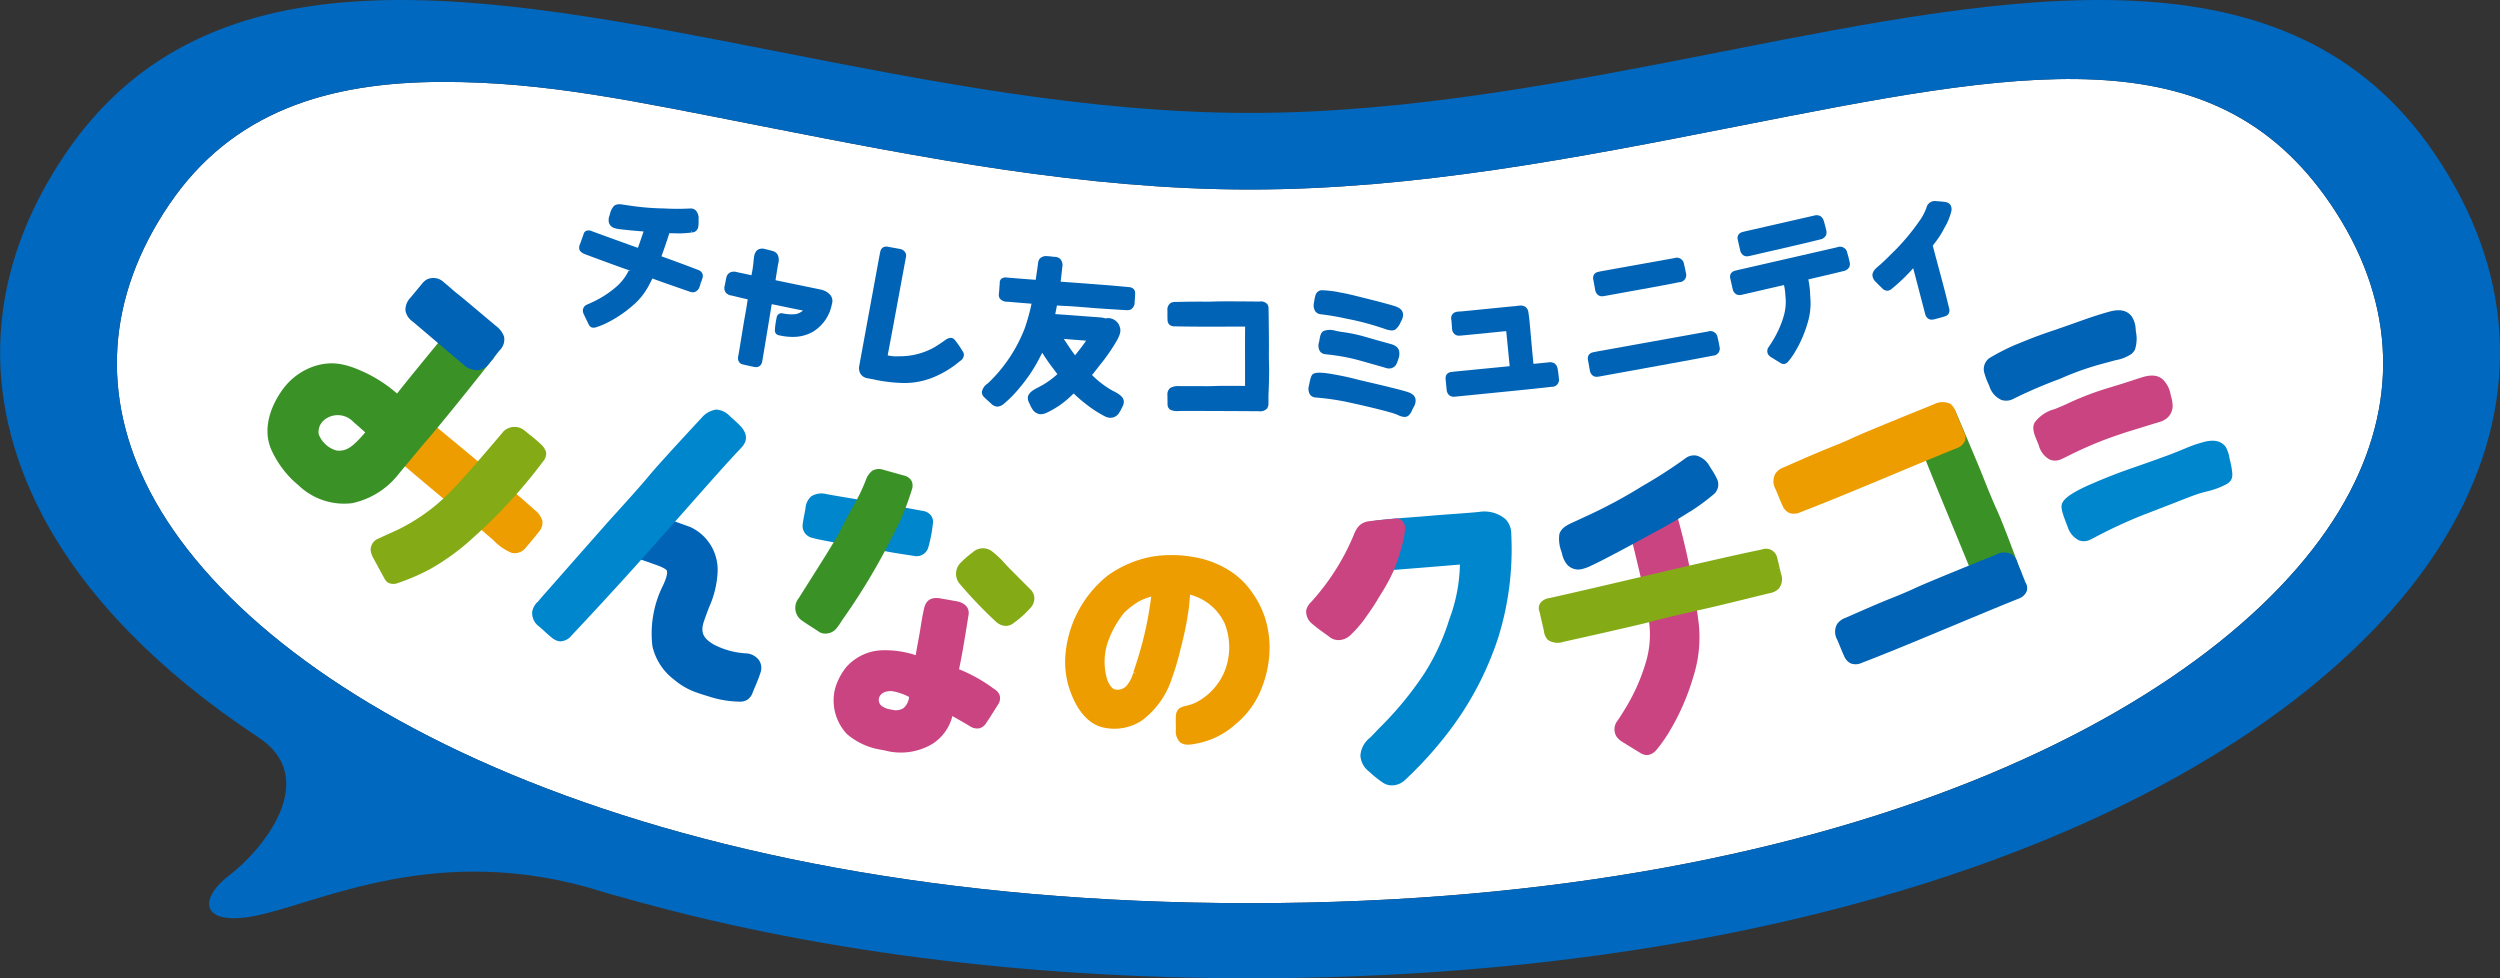 <svg id="chere_logo" xmlns="http://www.w3.org/2000/svg" width="230" height="89.996" viewBox="0 0 230 89.996">
  <rect x="0" y="0" width="230" height="89.996" fill="#333333" stroke="none"/>
  <path id="パス_1226" data-name="パス 1226" d="M671.317,168.523c-9.87,18.813-44.979,37.8-101.168,37.8s-91.3-18.983-101.167-37.8c-4.633-8.831-4.032-17.99,1.736-26.486s14.54-11.27,25.226-11.27c9.364,0,17.357,1.721,29.537,4.116,14.46,2.843,29.411,5.783,44.669,5.783s30.21-2.94,44.669-5.783c26.079-5.128,43.937-8.789,54.763,7.153C675.348,150.533,675.95,159.692,671.317,168.523Z" transform="translate(-455.149 -123.232)" fill="#fff"/>
  <path id="パス_987" data-name="パス 987" d="M681.458,138.967c-13.332-19.635-38.577-14.672-65.3-9.416-14.216,2.795-28.916,5.686-43.668,5.686s-29.452-2.891-43.667-5.686c-26.727-5.255-51.973-10.219-65.3,9.416-7.234,10.653-7.971,22.166-2.134,33.293,3.878,7.393,10.657,14.323,19.72,20.325h-.008c6.1,3.832.451,10.539-2.472,12.75s-2.7,4.7,2.187,3.8c5.88-1.093,16.854-7.065,32.1-2.247.623.2,1.18.351,1.692.479,17.167,4.909,36.874,7.481,57.888,7.481,27.129,0,52.1-4.269,72.208-12.346,18.819-7.558,32.635-18.3,38.9-30.239C689.43,161.133,688.692,149.62,681.458,138.967Zm-7.8,31.172c-9.87,18.813-44.979,37.8-101.168,37.8s-91.3-18.983-101.167-37.8c-4.633-8.831-4.032-17.99,1.736-26.486s14.54-11.27,25.226-11.27c9.364,0,17.357,1.721,29.536,4.116,14.46,2.843,29.411,5.783,44.669,5.783s30.21-2.94,44.669-5.783c26.079-5.128,43.937-8.789,54.763,7.153C677.685,152.149,678.287,161.308,673.654,170.139Z" transform="translate(-457.486 -124.848)" fill="#0068bf"/>
  <path id="パス_988" data-name="パス 988" d="M681.458,138.967c-13.332-19.635-38.577-14.672-65.3-9.416-14.216,2.795-28.916,5.686-43.668,5.686s-29.452-2.891-43.667-5.686c-26.727-5.255-51.973-10.219-65.3,9.416-7.234,10.653-7.971,22.166-2.134,33.293,3.878,7.393,10.657,14.323,19.72,20.325h-.008c6.1,3.832.451,10.539-2.472,12.75s-2.7,4.7,2.187,3.8c5.88-1.093,16.854-7.065,32.1-2.247.623.2,1.18.351,1.692.479,17.167,4.909,36.874,7.481,57.888,7.481,27.129,0,52.1-4.269,72.208-12.346,18.819-7.558,32.635-18.3,38.9-30.239C689.43,161.133,688.692,149.62,681.458,138.967Zm-7.8,31.172c-9.87,18.813-44.979,37.8-101.168,37.8s-91.3-18.983-101.167-37.8c-4.633-8.831-4.032-17.99,1.736-26.486s14.54-11.27,25.226-11.27c9.364,0,17.357,1.721,29.536,4.116,14.46,2.843,29.411,5.783,44.669,5.783s30.21-2.94,44.669-5.783c26.079-5.128,43.937-8.789,54.763,7.153C677.685,152.149,678.287,161.308,673.654,170.139Z" transform="translate(-457.486 -124.848)" fill="none"/>
  <g id="グループ_715" data-name="グループ 715" transform="translate(53.279 18.492)">
    <path id="パス_989" data-name="パス 989" d="M594.67,159.76c-1.357-.138-3.919-.329-6.259-.5.057-.455.105-.891.147-1.3a.862.862,0,0,0-.215-.822h0a.815.815,0,0,0-.5-.161l-.283-.03c-.122-.014-.238-.027-.37-.032a.809.809,0,0,0-.717.247.8.8,0,0,0-.136.4c-.021.169-.108.764-.194,1.356l-.025.173c-1.06-.079-2-.152-2.658-.209a.626.626,0,0,0-.514.126.475.475,0,0,0-.137.384v.051c-.016.148-.025.284-.038.459-.009.139-.018.279-.035.431a.739.739,0,0,0,.061.456.839.839,0,0,0,.7.316c.035,0,1.081.09,2.239.183a18.141,18.141,0,0,1-.635,2.282,13.815,13.815,0,0,1-3.336,5l-.085.072a1.155,1.155,0,0,0-.511.755.639.639,0,0,0,.2.485c.127.128.267.254.432.4.08.073.161.145.237.218a.846.846,0,0,0,.514.253l.05,0a.976.976,0,0,0,.6-.268A10.646,10.646,0,0,0,584.655,169a13.974,13.974,0,0,0,1.757-2.613l.109-.206c.068-.128.132-.252.2-.376a18.469,18.469,0,0,0,1.066,1.527c.1.136.21.279.325.436a7.922,7.922,0,0,1-1.315.976c-.139.08-.278.152-.408.221-.591.309-1.261.658-.89,1.415.04.081.066.139.089.189a2.832,2.832,0,0,0,.2.375.953.953,0,0,0,.748.508l.069,0a1.3,1.3,0,0,0,.59-.167,8.251,8.251,0,0,0,1.879-1.239c.174-.157.355-.326.538-.5a11.773,11.773,0,0,0,1.055.916,10.619,10.619,0,0,0,1.748,1.153,1.346,1.346,0,0,0,.523.169c.023,0,.046,0,.07,0a.938.938,0,0,0,.809-.5,2.859,2.859,0,0,0,.207-.372c.023-.048.05-.106.091-.186.384-.75-.31-1.116-.817-1.382h0c-.109-.058-.222-.117-.33-.181a8.871,8.871,0,0,1-1.673-1.317c.1-.109.182-.21.244-.292.169-.223.32-.412.466-.6a17.611,17.611,0,0,0,1.221-1.688c.554-.862.8-1.381.63-1.825h0a1.125,1.125,0,0,0-.981-.824.979.979,0,0,0-.341.026,1.717,1.717,0,0,0-.46-.092l-1.74-.132c-.93-.07-1.525-.115-2.42-.174.058-.267.109-.528.158-.794.312.021.562.037.691.042.57.019,1.561.1,2.285.16l.57.046c.476.034,1.917.127,2.739.178l.055,0c.04,0,.086.006.137.006a.69.69,0,0,0,.349-.082.754.754,0,0,0,.321-.653c.006-.1.013-.194.02-.286.011-.151.022-.3.026-.462a.643.643,0,0,0-.117-.444A.663.663,0,0,0,594.67,159.76Zm-5.533,5.422-.3-.451-.133-.2.046,0,2.01.158-.013.017c-.292.415-.635.87-1.009,1.329C589.538,165.768,589.338,165.485,589.138,165.183Zm4.068,4.345Zm0,0Z" transform="translate(-544.112 -151.839)" fill="#0063b5"/>
    <path id="パス_990" data-name="パス 990" d="M557.645,159.75c-.1-.023-.953-.2-2.3-.478l-.075-.015-1.838-.38c.092-.591.18-1.152.242-1.49l.01-.054a1.1,1.1,0,0,0-.083-.851.8.8,0,0,0-.478-.307c-.226-.061-.426-.109-.653-.164a.855.855,0,0,0-.529,0c-.2.062-.44.257-.5.839-.025.226-.037.362-.047.464a8.774,8.774,0,0,1-.15.969l-.021.134c-.517-.109-.979-.207-1.323-.281a.937.937,0,0,0-.561-.007.649.649,0,0,0-.426.489c-.037.158-.06.276-.082.4s-.041.223-.075.371a.748.748,0,0,0,.074.592.8.8,0,0,0,.567.306c.01,0,.736.183,1.479.353l-.137.874c-.159.85-.312,1.8-.447,2.633l-.031.187c-.1.621-.188,1.157-.259,1.537a.726.726,0,0,0,.041.467.527.527,0,0,0,.383.284c.061.017.122.032.182.046.121.029.243.055.362.08s.232.049.347.076a1.352,1.352,0,0,0,.316.047.548.548,0,0,0,.4-.152.733.733,0,0,0,.186-.421l-.192-.035h0l.192.033h0c.356-2.1.833-5.028.835-5.039.009-.05.02-.118.031-.176.441.087.917.186,1.313.269l.616.128.947.188a1.47,1.47,0,0,1-.646.327,3.821,3.821,0,0,1-1.191-.059.453.453,0,0,0-.588.384,7.586,7.586,0,0,0-.161,1.133.486.486,0,0,0,.071.3.44.44,0,0,0,.264.182,5.56,5.56,0,0,0,1.282.159,3.716,3.716,0,0,0,1.824-.44,3.762,3.762,0,0,0,1.8-2.569.883.883,0,0,0-.168-.878A1.586,1.586,0,0,0,557.645,159.75Z" transform="translate(-535.364 -151.589)" fill="#0063b5"/>
    <path id="パス_991" data-name="パス 991" d="M699.961,152.483a5.63,5.63,0,0,0,.619-1.468.822.822,0,0,0-.066-.648.735.735,0,0,0-.537-.273c-.2-.029-.394-.044-.573-.058-.093-.007-.178-.013-.256-.022a.792.792,0,0,0-.844.623,5.014,5.014,0,0,1-.666,1.244,20.624,20.624,0,0,1-2.189,2.638c-.211.2-.354.346-.5.49-.223.225-.4.4-.835.8-.059.054-.118.1-.193.168-.292.248-.568.484-.586.855a.934.934,0,0,0,.356.66l.083.089c.088.1.232.237.351.35.048.046.091.087.121.116a.629.629,0,0,0,.449.216.545.545,0,0,0,.14-.019.73.73,0,0,0,.275-.152,16.64,16.64,0,0,0,1.979-1.9c.056.216.107.41.143.547.167.631.935,3.582.944,3.615a.823.823,0,0,0,.229.431.565.565,0,0,0,.388.14,1.234,1.234,0,0,0,.321-.051c.083-.024.179-.05.319-.088.193-.05.391-.105.545-.154a.63.63,0,0,0,.372-.256.666.666,0,0,0,.039-.509c-.33-1.381-.622-2.461-.932-3.614-.181-.669-.368-1.363-.568-2.138.061-.078.122-.155.183-.237A8.336,8.336,0,0,0,699.961,152.483Z" transform="translate(-574.353 -150.01)" fill="#0063b5"/>
    <path id="パス_992" data-name="パス 992" d="M613.887,168.405c-.022-.536-.017-1.063-.014-1.572,0-.2,0-.392,0-.581,0-.671-.03-2.817-.03-2.818,0-.04,0-.087-.005-.136a.729.729,0,0,0-.095-.446.767.767,0,0,0-.722-.262c-.031,0-3.323-.036-4.074-.007-.529.022-.871.018-1.236.014-.167,0-.342,0-.543,0-.588,0-1.607.024-1.881.03a.821.821,0,0,0-.478.112.748.748,0,0,0-.272.676c0,.1,0,.209,0,.359,0,.166,0,.336.008.487a.641.641,0,0,0,.15.434.66.66,0,0,0,.486.173c1.447.038,3.108.034,4.739.029h1.763c-.01,1.038-.008,2.132-.006,3.208v.108c0,.746,0,1.454,0,2.139-1.012-.007-2.3-.012-2.733.006-.529.022-.874.018-1.237.014-.166,0-.341,0-.541,0-.646,0-1.463,0-1.56,0a1.375,1.375,0,0,0-.812.171.747.747,0,0,0-.258.65l.01.839a.591.591,0,0,0,.277.525,1.752,1.752,0,0,0,.841.1h.053c2.016-.009,5.612.012,7.272.024a.838.838,0,0,0,.718-.256.87.87,0,0,0,.123-.525c.006-.162.005-.292,0-.422,0-.078,0-.158,0-.243C613.859,170.713,613.914,169.05,613.887,168.405Z" transform="translate(-550.412 -153.339)" fill="#0063b5"/>
    <path id="パス_993" data-name="パス 993" d="M669.43,166.907a.673.673,0,0,0-.9-.568l-9.982,1.8c-.019,0-.45.083-.627.123a.6.6,0,0,0-.354.244.654.654,0,0,0-.064.45l.086.484c.03.164.059.327.085.481a.758.758,0,0,0,.246.453.579.579,0,0,0,.386.13,1.3,1.3,0,0,0,.237-.026l4.113-.747c1.267-.229,5.464-.991,6.325-1.169a.653.653,0,0,0,.618-.849C669.565,167.495,669.5,167.163,669.43,166.907Z" transform="translate(-564.688 -154.331)" fill="#0063b5"/>
    <path id="パス_994" data-name="パス 994" d="M658.26,159.593c.03.163.059.326.085.481a.757.757,0,0,0,.247.453.577.577,0,0,0,.386.13,1.233,1.233,0,0,0,.236-.026l4.167-.755c.89-.162,1.813-.329,2.694-.512a.653.653,0,0,0,.619-.848c-.039-.223-.107-.558-.172-.8h0a.673.673,0,0,0-.9-.567l-6.406,1.149c-.019,0-.45.083-.625.123a.606.606,0,0,0-.357.245.657.657,0,0,0-.062.45Z" transform="translate(-564.869 -151.893)" fill="#0063b5"/>
    <path id="パス_995" data-name="パス 995" d="M649.888,168.964a.8.8,0,0,0-.27-.527.787.787,0,0,0-.578-.11l-1.385.136-.134-1.4s-.2-2.268-.223-2.492c-.029-.315-.086-.727-.1-.806a.745.745,0,0,0-.276-.541.826.826,0,0,0-.6-.114c-.181.018-.309.032-.456.057-.063,0-.129,0-.193.009l-4.492.448c-.086.009-.164.012-.258.018-.3.016-.6.032-.774.34a.692.692,0,0,0-.043.457c.018.153.028.306.038.459.009.12.017.24.028.362a.7.7,0,0,0,.238.476.585.585,0,0,0,.426.131,2.863,2.863,0,0,0,.316-.022l1.8-.174c.017,0,1.514-.155,2.2-.22l.318,3.226-4.786.469c-.019,0-.455.046-.634.072a.6.6,0,0,0-.374.215.66.66,0,0,0-.1.442c.014.155.03.32.047.485l.047.492a.758.758,0,0,0,.209.471.624.624,0,0,0,.453.163,1.484,1.484,0,0,0,.159-.01l4.16-.414c2.479-.246,4.046-.41,4.658-.487a.652.652,0,0,0,.683-.8C649.976,169.558,649.935,169.221,649.888,168.964Z" transform="translate(-559.858 -153.48)" fill="#0063b5"/>
    <path id="パス_996" data-name="パス 996" d="M623.613,163.39a22.674,22.674,0,0,1,2.371.408,23.9,23.9,0,0,1,2.822.71c.1.032.189.062.289.093.128.04.242.078.353.115a2.3,2.3,0,0,0,.684.162.811.811,0,0,0,.1-.005.643.643,0,0,0,.239-.08,1.667,1.667,0,0,0,.491-.686l.061-.118a1.174,1.174,0,0,0,.159-.576c-.025-.542-.584-.715-.822-.789-.787-.244-2.044-.556-2.963-.785l-.557-.139c-.7-.176-1.089-.249-1.4-.308-.123-.023-.242-.046-.369-.072a10.385,10.385,0,0,0-1.3-.14.62.62,0,0,0-.639.432,3.4,3.4,0,0,0-.12.547l-.023.138a1.047,1.047,0,0,0,.123.829A.7.7,0,0,0,623.613,163.39Z" transform="translate(-555.377 -152.969)" fill="#0063b5"/>
    <path id="パス_997" data-name="パス 997" d="M630.145,167.425c-.7-.191-1.248-.345-1.849-.517l-.635-.182a13.718,13.718,0,0,0-1.838-.376l-.264-.04c-.145-.024-.278-.051-.4-.075a1.7,1.7,0,0,0-1.119.01c-.268.131-.327.468-.385.8-.013.076-.027.154-.043.226a1.022,1.022,0,0,0,.078.833.674.674,0,0,0,.489.276l.341.042a18.007,18.007,0,0,1,2.231.381c.486.12.979.261,1.426.389.259.073.5.142.708.2.172.046.384.108.6.17l.33.1a.957.957,0,0,0,.25.035.813.813,0,0,0,.1-.007.73.73,0,0,0,.553-.376,1.821,1.821,0,0,0,.147-.355c.016-.051.032-.1.054-.154a1.293,1.293,0,0,0,.076-.616C630.951,167.643,630.386,167.491,630.145,167.425Z" transform="translate(-555.541 -154.287)" fill="#0063b5"/>
    <path id="パス_998" data-name="パス 998" d="M631.341,173.253c-.668-.207-2.318-.6-3.522-.88l-.061-.014c-.526-.124-.974-.229-1.237-.3-.693-.175-1.4-.321-2.169-.448-1.212-.2-1.532-.079-1.674.051-.123.112-.2.352-.33,1.029a1.02,1.02,0,0,0,.1.831.67.67,0,0,0,.5.26l.2.021a22.788,22.788,0,0,1,2.522.358c2.384.506,3.927.92,4.41,1.069a4.6,4.6,0,0,1,.471.178,1.541,1.541,0,0,0,.583.168.782.782,0,0,0,.082-.005.62.62,0,0,0,.285-.116,1.29,1.29,0,0,0,.334-.5,3.166,3.166,0,0,1,.155-.3,1.182,1.182,0,0,0,.172-.617C632.139,173.5,631.58,173.327,631.341,173.253Z" transform="translate(-555.203 -155.708)" fill="#0063b5"/>
    <path id="パス_999" data-name="パス 999" d="M541.378,156.459c-.849-.331-2.071-.78-3.372-1.252.277-.754.529-1.505.728-2.127.164.006.316.01.459.012.112,0,.222,0,.34.009l.139,0c.377,0,.829-.047,1.112-.077l-.02-.194h0l.073.189a.619.619,0,0,0,.558-.532,3.362,3.362,0,0,0,.028-.559v-.141a1.051,1.051,0,0,0-.259-.8.686.686,0,0,0-.543-.177,22.445,22.445,0,0,1-2.405-.006,23.426,23.426,0,0,1-2.9-.228l-.3-.043c-.134-.017-.253-.036-.364-.054-.442-.068-.758-.118-1.018.1a1.64,1.64,0,0,0-.37.758l-.04.127a1.149,1.149,0,0,0-.061.6.74.74,0,0,0,.522.549,2.018,2.018,0,0,0,.418.092c.6.08,1.464.154,2.261.218-.148.434-.335.978-.522,1.509l-.351-.126c-1.517-.545-2.951-1.06-3.9-1.415a.646.646,0,0,0-.529-.017.468.468,0,0,0-.232.334l-.015.05c-.06.151-.108.29-.168.463-.042.122-.085.244-.138.375a.739.739,0,0,0-.061.455c.064.261.35.4.618.5.219.082,1.778.662,2.941,1.082.464.168.858.306,1.088.382l.1.054h0l-.2-.049a4.635,4.635,0,0,1-1.031,1.39,9.077,9.077,0,0,1-1.906,1.318c-.123.068-.592.294-.868.409a.614.614,0,0,0-.416.574.954.954,0,0,0,.113.384c.138.288.277.576.419.87a.575.575,0,0,0,.174.225.458.458,0,0,0,.11.058.5.5,0,0,0,.167.028.83.83,0,0,0,.224-.035,6.7,6.7,0,0,0,1.163-.49l.107-.053a11.116,11.116,0,0,0,2.093-1.444,6.1,6.1,0,0,0,1.55-1.96c.091-.165.184-.348.278-.545l.059.022.648.237c.622.225,2.662.93,2.68.936a1.009,1.009,0,0,0,.343.075.59.59,0,0,0,.145-.018.754.754,0,0,0,.483-.544c.031-.092.061-.178.091-.262l0-.008-.183-.066h0l.192.042c.047-.135.094-.268.139-.415a.639.639,0,0,0,0-.459A.664.664,0,0,0,541.378,156.459Z" transform="translate(-530.432 -150.12)" fill="#0063b5"/>
    <path id="パス_1000" data-name="パス 1000" d="M686.188,156.309h0a.672.672,0,0,0-.922-.524l-8.832,2.024c-.018,0-.445.1-.619.151a.606.606,0,0,0-.344.26.64.64,0,0,0-.042.453l.107.475c.037.164.075.327.108.482a.754.754,0,0,0,.267.44.569.569,0,0,0,.356.112,1.2,1.2,0,0,0,.27-.037l3.37-.778.458-.106a4.87,4.87,0,0,1,.116.761l.016.241a4.646,4.646,0,0,1-.121,1.732,9.185,9.185,0,0,1-.9,2.145c-.066.122-.339.567-.512.816a.616.616,0,0,0-.042.708.945.945,0,0,0,.3.262c.27.168.542.336.813.5a.577.577,0,0,0,.276.1h.021a.423.423,0,0,0,.1-.011.643.643,0,0,0,.325-.218,6.767,6.767,0,0,0,.717-1.044l.061-.1a11.249,11.249,0,0,0,.989-2.353,6.163,6.163,0,0,0,.254-2.492,8.3,8.3,0,0,0-.172-1.564c1.37-.319,2.742-.642,3.211-.762a.764.764,0,0,0,.562-.385.777.777,0,0,0,.017-.492C686.349,156.886,686.266,156.557,686.188,156.309Z" transform="translate(-569.518 -151.53)" fill="#0063b5"/>
    <path id="パス_1001" data-name="パス 1001" d="M676.59,155.016a.745.745,0,0,0,.267.442.568.568,0,0,0,.355.112,1.187,1.187,0,0,0,.27-.038l3.783-.873c.88-.2,1.79-.413,2.659-.636a.761.761,0,0,0,.56-.385.776.776,0,0,0,.018-.493c-.048-.209-.131-.542-.209-.793h0a.8.8,0,0,0-.335-.488.789.789,0,0,0-.587-.036l-5.994,1.37c-.018,0-.445.1-.621.152a.6.6,0,0,0-.343.261.644.644,0,0,0-.041.451Z" transform="translate(-569.773 -150.481)" fill="#0063b5"/>
    <path id="パス_1002" data-name="パス 1002" d="M575.167,165.259a8.6,8.6,0,0,0-.656-.941c-.33-.429-.815-.066-1,.076-.222.162-.649.445-.952.62a6.471,6.471,0,0,1-3.182.792,3.31,3.31,0,0,1-.949-.062l-.106-.019c.264-1.383.577-3.06.657-3.5l1.015-5.491a.6.6,0,0,0-.1-.549.726.726,0,0,0-.451-.254l-1.1-.2a.652.652,0,0,0-.447.06.616.616,0,0,0-.245.356c-.037.162-.108.543-.125.629l-1.816,9.9a1.057,1.057,0,0,0,.1.725.928.928,0,0,0,.591.415l.707.132c.017,0,.031.015.048.019a14.616,14.616,0,0,0,2.659.3,7.023,7.023,0,0,0,3.006-.653,9.02,9.02,0,0,0,2.066-1.291l.141-.109a.688.688,0,0,0,.307-.552.629.629,0,0,0-.13-.343A.485.485,0,0,1,575.167,165.259Z" transform="translate(-539.936 -151.522)" fill="#0063b5"/>
  </g>
  <g id="グループ_723" data-name="グループ 723" transform="translate(24.605 25.573)">
    <g id="グループ_716" data-name="グループ 716" transform="translate(138.551 11.406)">
      <path id="パス_1003" data-name="パス 1003" d="M706.159,185.195c-.431-.94-.807-1.881-1.18-2.814-.138-.346-.274-.685-.408-1.013-.43-1.049-1.716-4.074-2.111-5a1.628,1.628,0,0,0-.567-.8,1.426,1.426,0,0,0-1.437,0c-.17.074-.348.132-.491.207-.26.109-.545.226-.837.364a1.264,1.264,0,0,0-.677.609,1.336,1.336,0,0,0,.049,1.033c1,2.639,2.264,5.7,3.49,8.669.879,2.134,1.71,4.148,2.441,5.993a1.3,1.3,0,0,0,.682.8,1.272,1.272,0,0,0,.926-.058c.292-.107.535-.211.779-.315.228-.1.457-.195.727-.3l.148-.057a1.292,1.292,0,0,0,.6-.462,1.664,1.664,0,0,0-.058-1.517C708.088,190.128,706.749,186.479,706.159,185.195Z" transform="translate(-685.584 -175.219)" fill="#3a9227"/>
      <path id="パス_1004" data-name="パス 1004" d="M698.387,177.924a.591.591,0,0,1-.036-.074c-.107-.292-.236-.6-.364-.908-.122-.292-.244-.584-.346-.86a1.455,1.455,0,0,0-.514-.753,1.693,1.693,0,0,0-1.52.062c-.058.024-5.942,2.386-7.268,3-.931.432-1.544.678-2.193.938-.3.12-.61.246-.968.395-1.177.488-3.314,1.435-3.328,1.442a1.625,1.625,0,0,0-.79.57,1.459,1.459,0,0,0,0,1.446c.076.177.156.37.235.566.132.321.267.651.4.937a1.294,1.294,0,0,0,.605.682,1.315,1.315,0,0,0,1.026-.05c2.63-1.011,5.6-2.251,8.467-3.449,2.082-.869,4.049-1.69,5.894-2.431l.054-.022a1.244,1.244,0,0,0,.744-.666A.957.957,0,0,0,698.387,177.924Z" transform="translate(-680.867 -175.163)" fill="#ee9d00"/>
      <path id="パス_1005" data-name="パス 1005" d="M706.152,196.765a.56.56,0,0,1-.036-.073c-.107-.292-.236-.6-.365-.908-.122-.292-.244-.583-.346-.859a1.446,1.446,0,0,0-.514-.753,1.579,1.579,0,0,0-1.519.062c-.059.023-5.936,2.382-7.268,3-.932.432-1.544.678-2.193.938-.3.12-.611.245-.968.394-1.177.489-3.314,1.436-3.327,1.442a1.636,1.636,0,0,0-.79.57,1.46,1.46,0,0,0,0,1.446c.077.177.156.37.235.565.132.322.267.652.4.938a1.288,1.288,0,0,0,.606.682,1.311,1.311,0,0,0,1.026-.051c2.6-1,5.544-2.228,8.393-3.418l.074-.031c2.081-.869,4.048-1.689,5.893-2.431l.055-.021a1.25,1.25,0,0,0,.744-.666A.96.96,0,0,0,706.152,196.765Z" transform="translate(-682.96 -180.157)" fill="#0063b5"/>
    </g>
    <g id="グループ_717" data-name="グループ 717" transform="translate(157.907 2.971)">
      <path id="パス_1006" data-name="パス 1006" d="M718.793,163.849c-1.539.432-2.5.826-4.233,1.422l-1.025.351c-1.311.446-1.99.724-2.589.969-.225.092-.44.179-.673.27a19.735,19.735,0,0,0-2.179,1.1l-.077.043a1.242,1.242,0,0,0-.611,1.416,6.447,6.447,0,0,0,.374,1.02l.107.251a2.023,2.023,0,0,0,1.083,1.238,1.382,1.382,0,0,0,1.129-.1A43.231,43.231,0,0,1,714.361,170a26.273,26.273,0,0,1,3.943-1.4c.174-.046,1-.272,1.207-.326a3.644,3.644,0,0,0,1.445-.573,1.288,1.288,0,0,0,.315-.394,3.264,3.264,0,0,0,.09-1.649l-.024-.256a2.3,2.3,0,0,0-.347-1.124C720.372,163.406,719.265,163.717,718.793,163.849Z" transform="translate(-707.368 -163.686)" fill="#0063b5"/>
      <path id="パス_1007" data-name="パス 1007" d="M723.479,172.061h0c-1.377.442-1.016.34-2.162.691l-1.178.361a26.85,26.85,0,0,0-3.418,1.34c-.159.073-.3.137-.426.193-.256.111-.493.206-.724.3a3.334,3.334,0,0,0-1.827,1.206c-.31.513-.052,1.133.2,1.731.058.14.117.28.166.417a2.075,2.075,0,0,0,1.013,1.294,1.342,1.342,0,0,0,1.111-.067c.183-.087.383-.184.606-.293a34.836,34.836,0,0,1,4-1.717c.9-.31,1.32-.449,1.32-.449.49-.15,2.525-.778,2.525-.778.239-.071.449-.133.591-.178a1.783,1.783,0,0,0,.618-.333,1.473,1.473,0,0,0,.523-1.226,3.566,3.566,0,0,0-.129-.725c-.026-.1-.052-.2-.073-.315a2.526,2.526,0,0,0-.523-1.1C725.04,171.562,723.945,171.912,723.479,172.061Z" transform="translate(-709.048 -165.853)" fill="#ca4482"/>
      <path id="パス_1008" data-name="パス 1008" d="M730.079,180.179h0c-1.292.363-1.542.617-3.8,1.424-1.031.37-1.916.686-2.429.86-1.935.659-3.474,1.327-3.983,1.549-2.193.954-2.589,1.5-2.687,1.867-.087.326.033.783.533,2.042a2.077,2.077,0,0,0,1.049,1.264,1.345,1.345,0,0,0,1.109-.1l.35-.18a44.446,44.446,0,0,1,4.456-2.063c4.371-1.673,4.489-1.78,5.432-2.049.347-.1.8-.194,1.069-.288a7.693,7.693,0,0,0,1.04-.431c.815-.383.657-.987.6-1.449a8.5,8.5,0,0,0-.2-.938,3.187,3.187,0,0,0-.342-1.074C731.658,179.738,730.552,180.047,730.079,180.179Z" transform="translate(-710.006 -168.015)" fill="#0086cd"/>
    </g>
    <path id="パス_1009" data-name="パス 1009" d="M610.02,200.035h0a8.627,8.627,0,0,0-1.107-2.182,7.164,7.164,0,0,0-2.407-2.253,8.822,8.822,0,0,0-3.031-1.088,11.368,11.368,0,0,0-3.78-.046,10.284,10.284,0,0,0-4.1,1.729,10.421,10.421,0,0,0-3.932,7.565,7.886,7.886,0,0,0,.611,3.482c.7,1.739,1.8,2.8,3.1,2.993a4.583,4.583,0,0,0,3.315-.668,7.764,7.764,0,0,0,2.759-3.821,24.816,24.816,0,0,0,.831-2.806l.139-.546a29.354,29.354,0,0,0,.578-2.924c.048-.308.112-1.013.152-1.5.138.04.3.093.475.157a4.848,4.848,0,0,1,2.706,2.49,5.965,5.965,0,0,1-.014,4.427,5.627,5.627,0,0,1-2.733,2.9,5.038,5.038,0,0,1-.795.253c-.424.1-.863.212-.941.867-.03.247-.008,1.144-.005,1.244l0,.072a1.441,1.441,0,0,0,.391,1.183,1.184,1.184,0,0,0,.741.208,2.709,2.709,0,0,0,.565-.064,7.376,7.376,0,0,0,3.808-1.829,7.993,7.993,0,0,0,2.494-3.6l.022-.053a10.118,10.118,0,0,0,.6-3.506A9.294,9.294,0,0,0,610.02,200.035Zm-12.1,5.117h0a3.037,3.037,0,0,1-.592,1.177,1.111,1.111,0,0,1-1.1.36c-.259-.043-.559-.487-.7-.89a5.686,5.686,0,0,1-.016-3.251,8.912,8.912,0,0,1,1.607-2.949,7.541,7.541,0,0,1,1.364-1.03,6.116,6.116,0,0,1,1.088-.421c-.036.281-.08.609-.115.837a32.56,32.56,0,0,1-.775,3.7c-.2.714-.414,1.426-.651,2.118l-.1.307.319.146h0Z" transform="translate(-518.265 -168.837)" fill="#ee9d00"/>
    <g id="グループ_718" data-name="グループ 718" transform="translate(24.344 12.112)">
      <path id="パス_1010" data-name="パス 1010" d="M548.386,203.638a1.29,1.29,0,0,0-.172-1.059,1.58,1.58,0,0,0-1.235-.623,7.323,7.323,0,0,1-2.959-.831c-.849-.525-1.239-1.018-.868-2.115.166-.487.327-.91.476-1.3a8.9,8.9,0,0,0,.786-3.3,4.338,4.338,0,0,0-2.517-4.077l-1.151-.416c-.7-.254-1.443-.521-2.035-.75a2.87,2.87,0,0,0-2.329.148,2.477,2.477,0,0,0-1.117,1.676c-.045.147-.09.3-.145.439a1.166,1.166,0,0,0-.086.569c.041.333.261.774,1.067.974a24.96,24.96,0,0,1,2.437.771l.1.035c1,.337,1.1.553,1.1.556.06.23.03.525-.308,1.287a9.91,9.91,0,0,0-1.018,5.67,5.34,5.34,0,0,0,2,3.086,6.423,6.423,0,0,0,2.065,1.18c.367.135.735.245,1.1.355a9.6,9.6,0,0,0,2.866.488,1.25,1.25,0,0,0,.715-.183,1.324,1.324,0,0,0,.483-.667c.063-.16.14-.342.219-.532A12.568,12.568,0,0,0,548.386,203.638Z" transform="translate(-527.34 -179.533)" fill="#0063b5"/>
      <path id="パス_1011" data-name="パス 1011" d="M543.611,177.566h0c-.218-.223-.377-.365-.556-.523-.131-.115-.271-.24-.457-.421a1.819,1.819,0,0,0-1.174-.5,2.188,2.188,0,0,0-1.34.777c-.039.041-3.9,4.182-4.827,5.317-.678.828-1.937,2.219-2.855,3.235-.316.349-.6.661-.813.9-.431.482-2.079,2.35-3.619,4.1l-2.063,2.341c-.473.536-.747.847-.89,1.046l-.018-.017a1.7,1.7,0,0,0-.484.9,1.522,1.522,0,0,0,.65,1.366c.149.129.291.258.457.409.213.194.425.387.657.577a1.654,1.654,0,0,0,.487.3,1.061,1.061,0,0,0,.4.067,1.381,1.381,0,0,0,.952-.514c1.628-1.732,4.087-4.375,6.554-7.136,1.223-1.368,2.467-2.775,3.661-4.125,2.255-2.552,4.2-4.755,5.436-6.051C544.367,178.976,544.316,178.289,543.611,177.566Z" transform="translate(-524.503 -176.124)" fill="#0086cd"/>
    </g>
    <g id="グループ_719" data-name="グループ 719" transform="translate(116.958 16.319)">
      <path id="パス_1012" data-name="パス 1012" d="M666.44,188.271a1.24,1.24,0,0,0-.544-.809,1.531,1.531,0,0,0-.891-.107,12.263,12.263,0,0,0-1.28.284l-.063.017c-.169.043-.335.086-.489.122-1.285.3-1.279,1.085-1.129,1.738.024.1.094.389.2.8.419,1.7,1.7,6.863,1.764,7.948l.031.464a8.911,8.911,0,0,1-.226,3.312,17.618,17.618,0,0,1-1.719,4.119c-.127.234-.649,1.088-.98,1.565a1.272,1.272,0,0,0-.081,1.457,1.874,1.874,0,0,0,.605.527q.785.485,1.571.965a1.174,1.174,0,0,0,.567.2.939.939,0,0,0,.255-.024,1.3,1.3,0,0,0,.667-.445,13.037,13.037,0,0,0,1.388-2.026l.118-.2a21.754,21.754,0,0,0,1.907-4.558,11.936,11.936,0,0,0,.485-4.83A67.076,67.076,0,0,0,666.44,188.271Z" transform="translate(-653.873 -183.302)" fill="#ca4482"/>
      <path id="パス_1013" data-name="パス 1013" d="M668.4,184.039a6.443,6.443,0,0,0-.543-.951l-.135-.212a1.979,1.979,0,0,0-1.227-1.008,1.316,1.316,0,0,0-1.043.276,43.776,43.776,0,0,1-3.906,2.516,45.734,45.734,0,0,1-4.983,2.694c-.163.074-.321.146-.489.226-.235.112-.45.209-.645.3-.781.349-1.345.6-1.541,1.208a3.178,3.178,0,0,0,.187,1.6l.066.248a2.222,2.222,0,0,0,.511,1.019,1.4,1.4,0,0,0,1.391.334,3.8,3.8,0,0,0,.768-.289c1.447-.684,3.64-1.881,5.241-2.754l.967-.526c1.214-.656,1.838-1.044,2.388-1.388.208-.128.4-.251.62-.379a19.478,19.478,0,0,0,1.957-1.438l.07-.057A1.179,1.179,0,0,0,668.4,184.039Z" transform="translate(-651.988 -181.848)" fill="#0063b5"/>
      <path id="パス_1014" data-name="パス 1014" d="M673.6,195.859c-.047-.189-.088-.367-.128-.542l-.339.079h0l.335-.093c-.064-.277-.126-.549-.209-.847a1.057,1.057,0,0,0-1.426-.841c-2.841.582-7.582,1.694-11.767,2.674-2.874.673-5.846,1.369-7.8,1.8a1.177,1.177,0,0,0-.855.514.893.893,0,0,0-.026.774.8.8,0,0,1,.026.087c.058.306.124.584.191.861s.126.527.182.817a1.392,1.392,0,0,0,.364.792,1.621,1.621,0,0,0,1.445.171c.029-.007,3.428-.758,5.942-1.343,1.177-.273,1.961-.464,2.331-.567,1.017-.28,2.826-.69,4.186-1,.459-.1.87-.2,1.186-.27,1.091-.254,4.316-1.048,5.316-1.294a1.561,1.561,0,0,0,.836-.412A1.421,1.421,0,0,0,673.6,195.859Z" transform="translate(-651.304 -184.954)" fill="#84ab16"/>
    </g>
    <g id="グループ_720" data-name="グループ 720" transform="translate(95.55 21.505)">
      <path id="パス_1015" data-name="パス 1015" d="M642.174,189.573a3.026,3.026,0,0,0-2.44-.647c-.692.065-1.5.129-2.539.2-.7.049-1.373.105-2.038.161s-1.344.112-2.065.162c-.55.038-2.115.178-2.708.258a1.186,1.186,0,0,0-1.074,1.425c.012.276,0,.578-.008.869-.011.308-.023.626-.008.938.048.9.211,1.082.265,1.143a1.1,1.1,0,0,0,.944.283c2.063-.152,4.9-.381,7.494-.6a15.145,15.145,0,0,1-.974,5.038l-.021.062a20.392,20.392,0,0,1-2.293,4.941,31.2,31.2,0,0,1-4.14,5.016l-.566.593c-.085.09-.169.174-.26.267a2.289,2.289,0,0,0-.9,1.667,1.983,1.983,0,0,0,.776,1.444,10.808,10.808,0,0,0,1.3,1.044,1.5,1.5,0,0,0,.967.236,1.759,1.759,0,0,0,1.044-.47,35.437,35.437,0,0,0,4.611-5.234,29.118,29.118,0,0,0,3.988-7.907,27.29,27.29,0,0,0,1.192-9.5A1.933,1.933,0,0,0,642.174,189.573Z" transform="translate(-623.84 -188.904)" fill="#0086cd"/>
      <path id="パス_1016" data-name="パス 1016" d="M630.824,189.952h0a.765.765,0,0,0-.613-.195c-.978.086-1.825.172-2.384.241-.919.113-1.214.679-1.479,1.352a21.281,21.281,0,0,1-3.769,5.954l-.1.115a1.545,1.545,0,0,0-.47.786,1.422,1.422,0,0,0,.505,1.2,14.314,14.314,0,0,0,1.138.879c.179.128.348.249.508.373a1.328,1.328,0,0,0,.943.278,1.634,1.634,0,0,0,.944-.423,10.682,10.682,0,0,0,1.556-1.829c.522-.722.781-1.153,1.058-1.611.088-.146.176-.292.275-.452a16.577,16.577,0,0,0,1.121-2.076,17.751,17.751,0,0,0,.76-2.286l.018-.058a7.727,7.727,0,0,0,.273-1.5A.954.954,0,0,0,630.824,189.952Z" transform="translate(-621.993 -189.129)" fill="#ca4482"/>
    </g>
    <g id="グループ_721" data-name="グループ 721">
      <path id="パス_1017" data-name="パス 1017" d="M518.66,187.68c.272-.325.552-.661.76-.936a1.239,1.239,0,0,0,.272-.95,1.887,1.887,0,0,0-.659-.959c-2.248-2-4.634-3.981-6.941-5.9l-.075-.062c-1.677-1.391-3.579-2.968-5.389-4.535a1.212,1.212,0,0,0-1.754.094c-.226.251-.451.525-.676.8s-.433.528-.652.772a1.429,1.429,0,0,0-.4,1.057,1.7,1.7,0,0,0,.729,1.016l.087.073.1.088c.448.381,2.243,1.912,3.969,3.37,1.768,1.493,2.9,2.43,3.351,2.783,1.049.812,2.182,1.787,3.181,2.648l.613.527a4.9,4.9,0,0,0,1.679,1.173,1.28,1.28,0,0,0,1.327-.492C518.327,188.079,518.489,187.886,518.66,187.68Z" transform="translate(-494.4 -163.452)" fill="#ee9d00"/>
      <path id="パス_1018" data-name="パス 1018" d="M511.594,168.881l.119-.15a2.128,2.128,0,0,0,.622-1.2c-.007-.443-.342-.816-.878-1.274-.107-.09-.218-.193-.337-.3-.671-.618-1.686-1.553-2.636-.722a14.157,14.157,0,0,0-1.573,1.737l-.326.4c-.414.5-2.609,3.171-3.487,4.3a12.744,12.744,0,0,0-2.879-1.9c-1.917-.909-3.122-1.082-4.6-.659a5.928,5.928,0,0,0-3.1,2.261c-.625.872-1.973,3.15-1,5.444a9.253,9.253,0,0,0,1.929,2.777c.184.17.365.332.548.486a6.062,6.062,0,0,0,4.966,1.678,7.375,7.375,0,0,0,4.323-2.738l2.367-2.838C506.8,174.9,510.432,170.37,511.594,168.881Zm-11.423,6.364c-1.218,1.424-1.768,1.757-2.644,1.668a2.447,2.447,0,0,1-1.634-1.49,1.4,1.4,0,0,1,.436-1.26,1.966,1.966,0,0,1,2.774.146C499.4,174.556,499.869,174.976,500.171,175.245Z" transform="translate(-491.173 -161.039)" fill="#3a9227"/>
      <path id="パス_1019" data-name="パス 1019" d="M516.745,166.9l-.28-.22h0l.3.194c.165-.212.32-.412.437-.553a1.39,1.39,0,0,0,.423-1.286,2.1,2.1,0,0,0-.668-.919c-.341-.279-.866-.722-1.422-1.191l-.064-.054c-.844-.711-1.716-1.447-2.141-1.779-.255-.2-.454-.375-.665-.561-.182-.16-.354-.311-.548-.463a1.386,1.386,0,0,0-1.6-.283,1.654,1.654,0,0,0-.467.426l-1.043,1.257a1.585,1.585,0,0,0-.451,1.177,1.541,1.541,0,0,0,.64.99c1.136.959,2.179,1.848,3.029,2.572l.21.178c.524.448.955.814,1.271,1.081l.123.1a1.907,1.907,0,0,0,1.369.565,1.372,1.372,0,0,0,.974-.514C516.347,167.411,516.549,167.152,516.745,166.9Z" transform="translate(-495.858 -159.644)" fill="#0063b5"/>
      <path id="パス_1020" data-name="パス 1020" d="M520.026,181.474a1.115,1.115,0,0,0,.294-.822,1.517,1.517,0,0,0-.427-.716A13.372,13.372,0,0,0,518.8,179c-.177-.143-.345-.277-.5-.407a1.446,1.446,0,0,0-1.911.115c-.461.552-3.962,4.684-5.035,5.7a17.435,17.435,0,0,1-4.63,3.311c-.148.073-.482.223-.835.382l-.069.032c-.313.141-.656.3-.92.42a1.121,1.121,0,0,0-.727,1.088,1.875,1.875,0,0,0,.262.739c.337.627.668,1.236.986,1.818a1.19,1.19,0,0,0,.265.353.706.706,0,0,0,.078.057,1.066,1.066,0,0,0,.918.04,19.213,19.213,0,0,0,2.954-1.276,21.107,21.107,0,0,0,4-2.923A47.234,47.234,0,0,0,520.026,181.474Z" transform="translate(-494.678 -164.584)" fill="#84ab16"/>
    </g>
    <g id="グループ_722" data-name="グループ 722" transform="translate(48.571 17.575)">
      <path id="パス_1021" data-name="パス 1021" d="M570.564,189.427a1,1,0,0,0-.164-.769,1.127,1.127,0,0,0-.726-.427c-.535-.095-.9-.162-1.3-.237l-.878-.162-3.523-.6c-.509-.088-.9-.155-1.275-.218l-.348-.058c-.451-.076-.911-.151-1.554-.27a1.794,1.794,0,0,0-1.421.2,1.654,1.654,0,0,0-.534,1.135l-.015.088c-.019.107-.043.229-.074.389-.061.32-.131.681-.163.954a1.126,1.126,0,0,0,.929,1.264c.278.091,1.126.262,2.589.521,1.644.292,3.5.594,3.751.636.919.182,1.589.284,2.435.412l.507.077a1.121,1.121,0,0,0,1.327-.717A12.978,12.978,0,0,0,570.564,189.427Z" transform="translate(-557.917 -184.372)" fill="#0086cd"/>
      <path id="パス_1022" data-name="パス 1022" d="M584.759,197.273l-1.894-1.9c-.155-.156-.312-.325-.469-.494a8.388,8.388,0,0,0-1.194-1.129,1.391,1.391,0,0,0-1.781.117,8.871,8.871,0,0,0-1.108.964,1.432,1.432,0,0,0,0,2,40.661,40.661,0,0,0,3.179,3.324,1.549,1.549,0,0,0,.779.447,1.138,1.138,0,0,0,.127.015,1.122,1.122,0,0,0,.816-.268,8.65,8.65,0,0,0,1.53-1.376,1.264,1.264,0,0,0,.361-.753A1.146,1.146,0,0,0,584.759,197.273Z" transform="translate(-563.127 -186.187)" fill="#84ab16"/>
      <path id="パス_1023" data-name="パス 1023" d="M577.77,208.694a1.027,1.027,0,0,0-.491-.6,14.475,14.475,0,0,0-3.254-1.834c.2-.962.325-1.647.537-2.914.052-.309.112-.682.169-1.036l.008-.049c.065-.408.126-.784.162-.994.042-.243.085-1.049-1.148-1.269l-1.43-.254c-.841-.15-1.335.148-1.51.909-.148.64-.237,1.2-.322,1.733-.032.2-.064.4-.1.6-.043.251-.089.5-.138.759-.074.4-.15.807-.21,1.222a8.955,8.955,0,0,0-3.214-.447,4.6,4.6,0,0,0-3.228,1.6,5.7,5.7,0,0,0-.989,1.957,4.506,4.506,0,0,0,1.106,4.152,6.289,6.289,0,0,0,2.745,1.364l.091.018c.209.04.425.083.646.122a5.68,5.68,0,0,0,4.366-.6,4.257,4.257,0,0,0,1.846-2.563c.473.267,1.2.676,1.592.918a1.187,1.187,0,0,0,.916.2,1.108,1.108,0,0,0,.633-.523c.238-.352.472-.723.708-1.1.115-.182.23-.365.347-.548A1.019,1.019,0,0,0,577.77,208.694Zm-8.342.115a1.533,1.533,0,0,1-.514,1.03,1.3,1.3,0,0,1-1.018.153l-.139-.029a1.79,1.79,0,0,1-.821-.306.7.7,0,0,1-.214-.9.859.859,0,0,1,.5-.406,1.516,1.516,0,0,1,.833-.039A5.208,5.208,0,0,1,569.428,208.809Z" transform="translate(-558.969 -187.838)" fill="#ca4482"/>
      <path id="パス_1024" data-name="パス 1024" d="M568.321,184.586h0a1.112,1.112,0,0,0-.691-.436l-1.881-.525a1.219,1.219,0,0,0-1.015.1,1.876,1.876,0,0,0-.576.833,16.081,16.081,0,0,1-1.112,2.325c-.385.672-.708,1.293-1.051,1.954-.125.241-.253.487-.387.742-.392.744-1.833,3.021-2.889,4.69l-.739,1.169a1.42,1.42,0,0,0,.209,2c.382.272.662.452.967.647.2.131.416.265.68.444a1,1,0,0,0,.39.155,1.312,1.312,0,0,0,1.169-.4,5.579,5.579,0,0,0,.489-.675c.087-.135.177-.276.319-.47a58.5,58.5,0,0,0,3.838-6.291c.178-.351.329-.647.488-.957.279-.544.52-1.014.833-1.662a27.571,27.571,0,0,0,1.038-2.816A1,1,0,0,0,568.321,184.586Z" transform="translate(-557.672 -183.557)" fill="#3a9227"/>
    </g>
  </g>
</svg>

